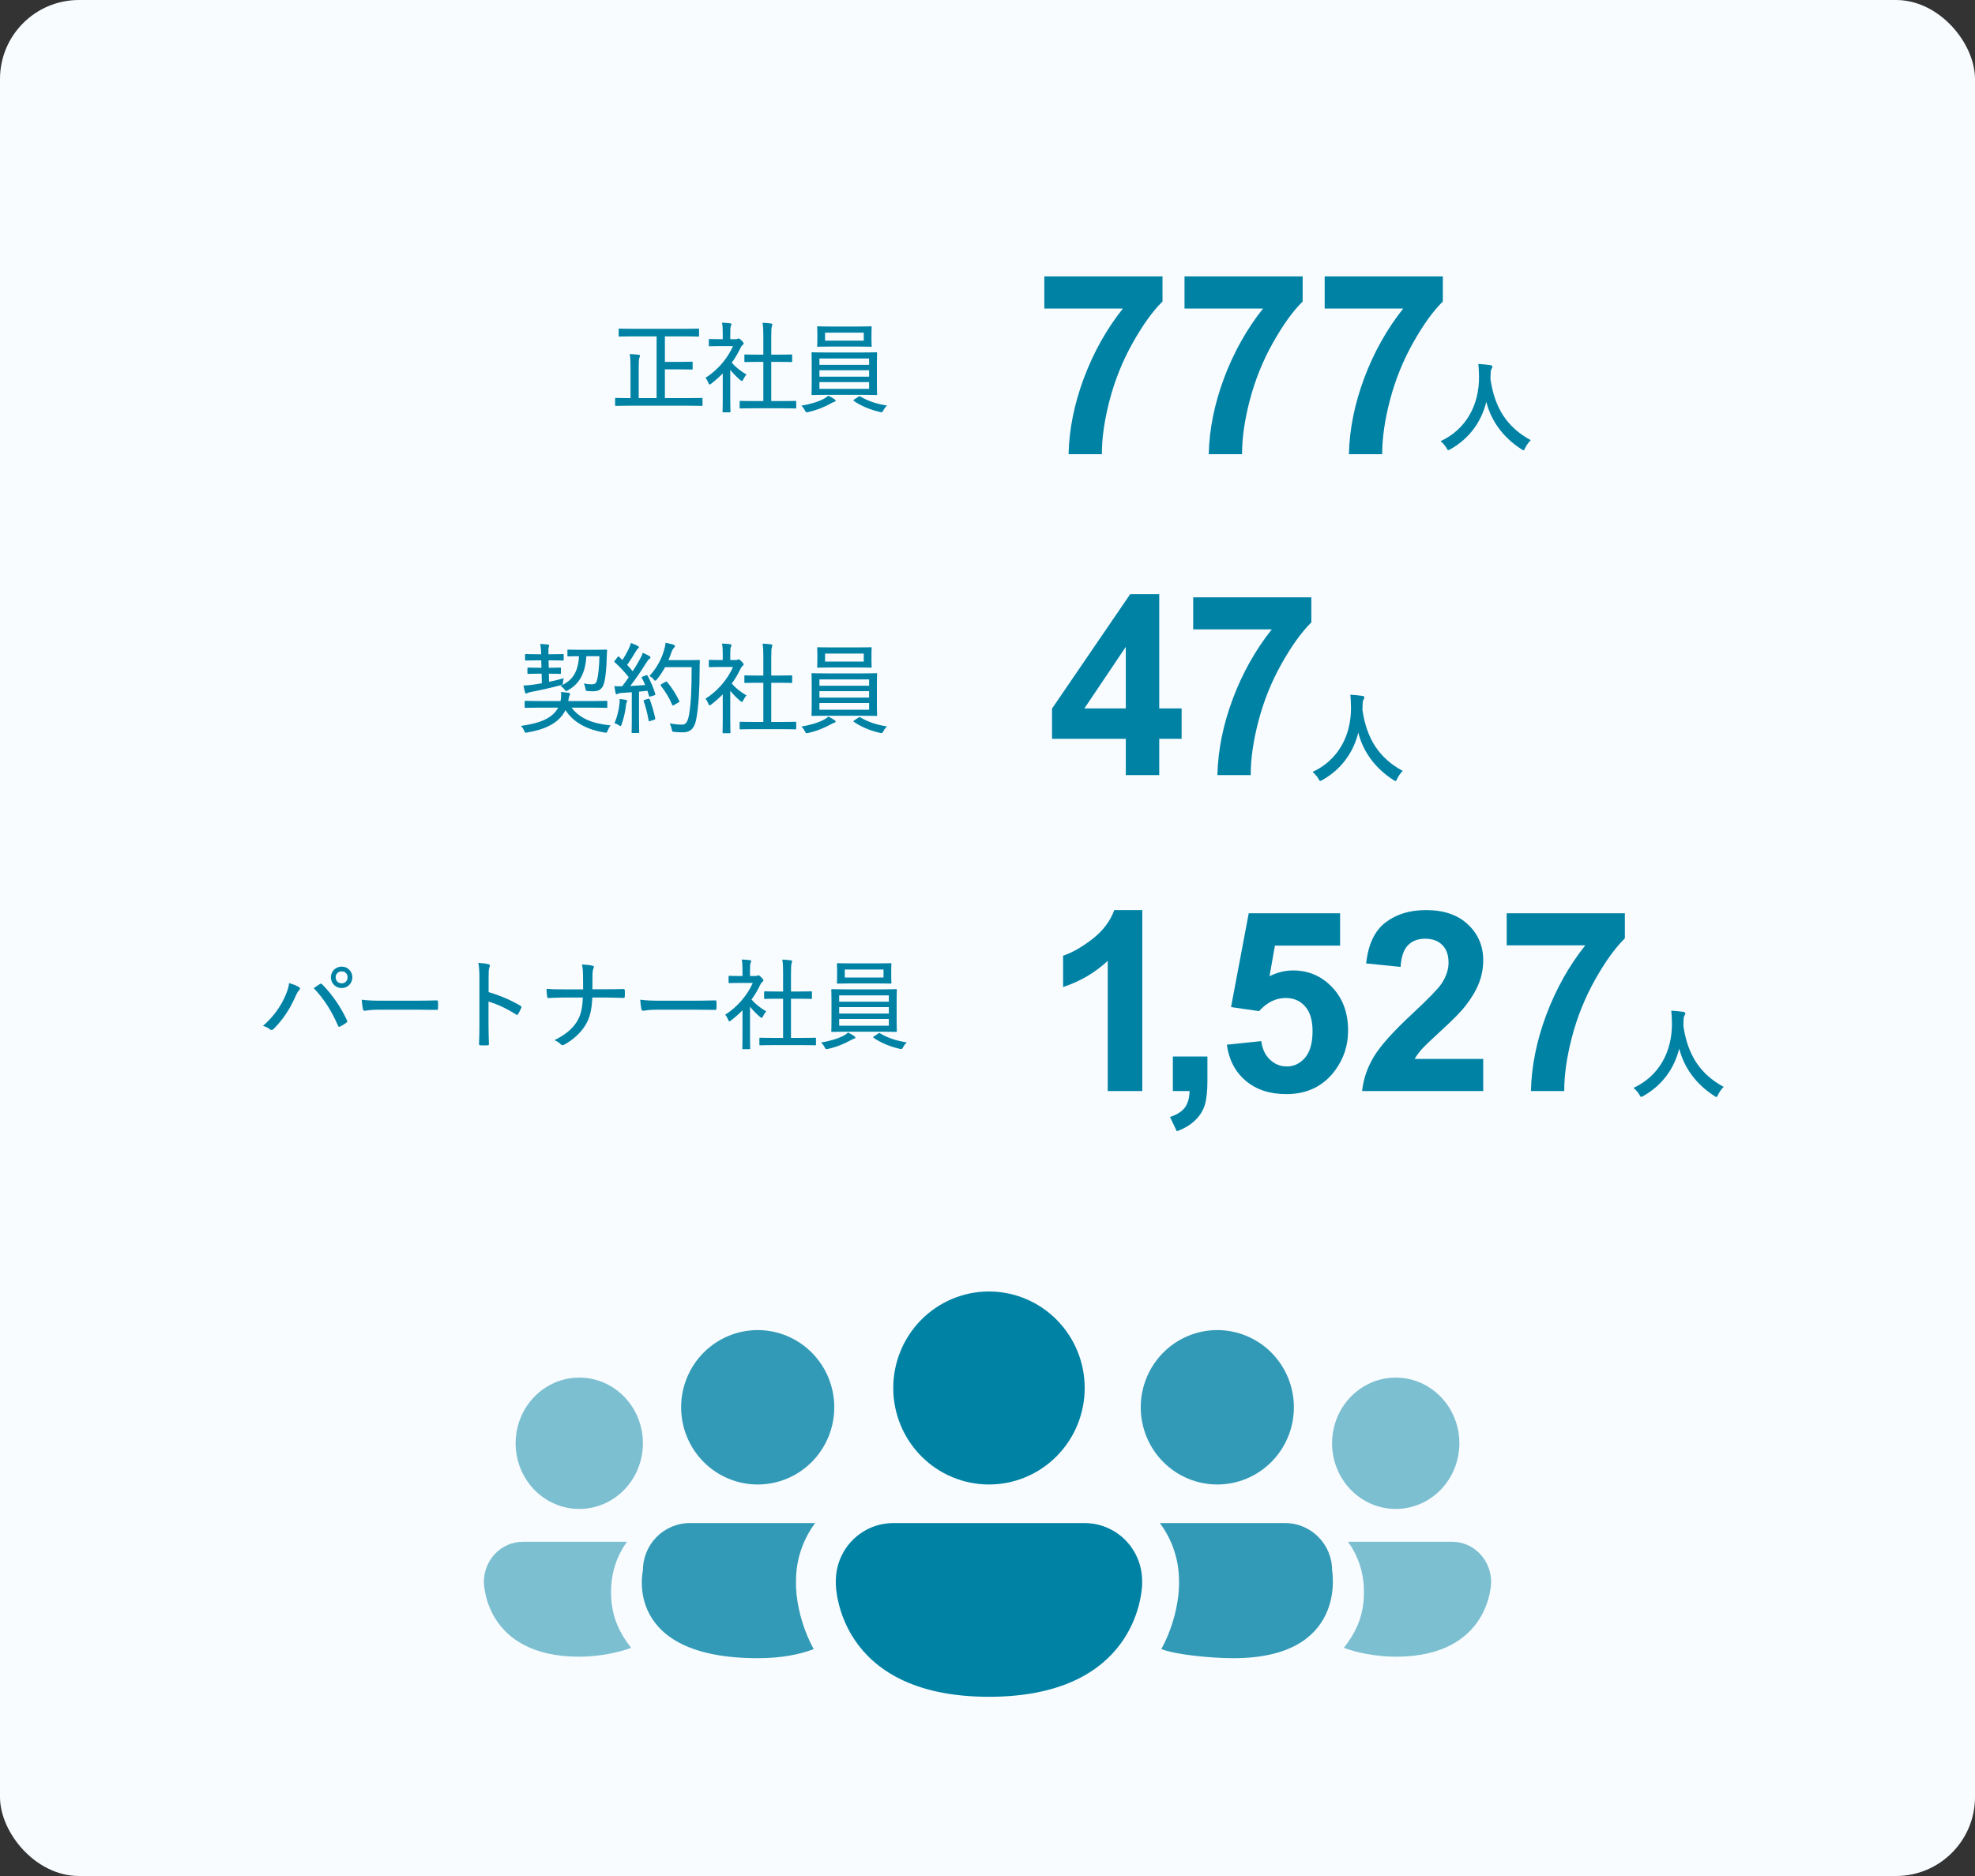 <?xml version="1.0" encoding="UTF-8"?><svg width="400" height="380" viewBox="0 0 400 380" fill="none" xmlns="http://www.w3.org/2000/svg">
<rect x="0" y="0" width="400" height="380" fill="#333333" stroke="none"/>
<rect width="400" height="380" rx="16" fill="#F8FCFF"/>
<g clip-path="url(#clip0_34_1562)">
<path d="M219.684 281.149C219.684 286.333 217.642 291.305 214.006 294.97C210.371 298.636 205.44 300.696 200.298 300.696C195.157 300.696 190.226 298.636 186.59 294.97C182.955 291.305 180.912 286.333 180.912 281.149C180.912 275.964 182.955 270.992 186.59 267.327C190.226 263.661 195.157 261.601 200.298 261.601C205.44 261.601 210.371 263.661 214.006 267.327C217.642 270.992 219.684 275.964 219.684 281.149ZM231.316 320.243C231.316 317.132 230.09 314.149 227.909 311.95C225.728 309.75 222.769 308.514 219.684 308.514H180.912C177.827 308.514 174.869 309.75 172.688 311.95C170.506 314.149 169.281 317.132 169.281 320.243V320.829C169.281 320.829 169.281 343.699 200.298 343.699C229.858 343.699 231.246 322.932 231.316 320.978V320.829V320.243Z" fill="#0082A5"/>
<path opacity="0.8" d="M246.544 300.696C250.657 300.696 254.602 299.048 257.51 296.115C260.419 293.183 262.053 289.205 262.053 285.058C262.053 280.911 260.419 276.933 257.51 274C254.602 271.068 250.657 269.42 246.544 269.42C242.431 269.42 238.486 271.068 235.578 274C232.669 276.933 231.035 280.911 231.035 285.058C231.035 289.205 232.669 293.183 235.578 296.115C238.486 299.048 242.431 300.696 246.544 300.696ZM238.789 320.978V320.243C238.795 316.012 237.434 311.895 234.912 308.514H260.292C265.534 308.514 269.792 312.799 269.792 318.093C269.792 318.093 273.088 335.88 249.825 335.88C245.187 335.88 238.177 335.177 235.207 334.043C237.059 330.621 238.236 326.869 238.673 322.995C238.72 322.51 238.751 322.096 238.766 321.752L238.789 320.978Z" fill="#0082A5"/>
<path opacity="0.8" d="M153.458 300.696C149.345 300.696 145.4 299.048 142.492 296.115C139.583 293.183 137.949 289.205 137.949 285.058C137.949 280.911 139.583 276.933 142.492 274C145.4 271.068 149.345 269.42 153.458 269.42C157.571 269.42 161.516 271.068 164.425 274C167.333 276.933 168.967 280.911 168.967 285.058C168.967 289.205 167.333 293.183 164.425 296.115C161.516 299.048 157.571 300.696 153.458 300.696ZM161.213 320.978V320.243C161.207 316.012 162.568 311.895 165.09 308.514H139.71C134.468 308.514 130.211 312.799 130.211 318.093C130.211 318.093 126.035 335.88 153.474 335.88C158.111 335.88 161.825 335.177 164.795 334.043C162.943 330.621 161.766 326.869 161.329 322.995C161.282 322.51 161.251 322.096 161.236 321.752L161.213 320.978Z" fill="#0082A5"/>
<path opacity="0.5" d="M117.321 305.649C113.903 305.649 110.624 304.247 108.207 301.753C105.79 299.258 104.432 295.874 104.432 292.346C104.432 288.818 105.79 285.434 108.207 282.94C110.624 280.445 113.903 279.043 117.321 279.043C120.74 279.043 124.018 280.445 126.435 282.94C128.853 285.434 130.211 288.818 130.211 292.346C130.211 295.874 128.853 299.258 126.435 301.753C124.018 304.247 120.74 305.649 117.321 305.649ZM123.766 322.902V322.277C123.761 318.678 124.892 315.176 126.988 312.3H105.895C101.538 312.3 98 315.945 98 320.448C98 320.448 98 335.58 117.334 335.58C121.188 335.58 125.356 334.74 127.825 333.775C125.439 330.768 124.226 327.914 123.863 324.618C123.824 324.206 123.798 323.853 123.785 323.561L123.766 322.902Z" fill="#0082A5"/>
<path opacity="0.5" d="M282.679 305.649C286.097 305.649 289.376 304.247 291.793 301.753C294.21 299.258 295.568 295.874 295.568 292.346C295.568 288.818 294.21 285.434 291.793 282.94C289.376 280.445 286.097 279.043 282.679 279.043C279.26 279.043 275.982 280.445 273.565 282.94C271.147 285.434 269.789 288.818 269.789 292.346C269.789 295.874 271.147 299.258 273.565 301.753C275.982 304.247 279.26 305.649 282.679 305.649ZM276.234 322.902V322.277C276.239 318.678 275.108 315.176 273.012 312.3H294.105C298.462 312.3 302 315.945 302 320.448C302 320.448 302 335.58 282.666 335.58C278.812 335.58 274.644 334.74 272.175 333.775C274.561 330.768 275.774 327.914 276.137 324.618C276.176 324.206 276.202 323.853 276.215 323.561L276.234 322.902Z" fill="#0082A5"/>
</g>
<path d="M132.98 68.14H128.18C126.26 68.14 125.6 68.18 125.48 68.18C125.32 68.18 125.3 68.16 125.3 67.98V66.76C125.3 66.58 125.32 66.56 125.48 66.56C125.6 66.56 126.26 66.6 128.18 66.6H138.7C140.62 66.6 141.28 66.56 141.4 66.56C141.56 66.56 141.58 66.58 141.58 66.76V67.98C141.58 68.16 141.56 68.18 141.4 68.18C141.28 68.18 140.62 68.14 138.7 68.14H134.66V73.3H137.82C139.46 73.3 140 73.26 140.1 73.26C140.26 73.26 140.28 73.28 140.28 73.46V74.66C140.28 74.84 140.26 74.86 140.1 74.86C140 74.86 139.46 74.82 137.82 74.82H134.66V80.64H139.56C141.38 80.64 141.98 80.6 142.1 80.6C142.26 80.6 142.28 80.62 142.28 80.8V82.04C142.28 82.2 142.26 82.22 142.1 82.22C141.98 82.22 141.38 82.18 139.56 82.18H127.3C125.48 82.18 124.86 82.22 124.76 82.22C124.6 82.22 124.58 82.2 124.58 82.04V80.8C124.58 80.62 124.6 80.6 124.76 80.6C124.86 80.6 125.48 80.64 127.3 80.64H127.7V74.6C127.7 73.24 127.68 72.5 127.54 71.72C128.14 71.74 128.8 71.78 129.34 71.86C129.52 71.88 129.62 71.96 129.62 72.08C129.62 72.24 129.56 72.32 129.48 72.5C129.4 72.7 129.36 73.2 129.36 74.56V80.64H132.98V68.14ZM158.36 82.7H152.72C150.78 82.7 150.1 82.74 150 82.74C149.82 82.74 149.8 82.72 149.8 82.56V81.38C149.8 81.22 149.82 81.2 150 81.2C150.1 81.2 150.78 81.24 152.72 81.24H154.6V73.3H153.48C151.66 73.3 151.04 73.34 150.94 73.34C150.78 73.34 150.76 73.32 150.76 73.16V71.98C150.76 71.82 150.78 71.8 150.94 71.8C151.04 71.8 151.66 71.84 153.48 71.84H154.6V68.24C154.6 66.82 154.58 66.22 154.44 65.38C155.06 65.4 155.64 65.44 156.16 65.52C156.32 65.54 156.42 65.6 156.42 65.7C156.42 65.82 156.4 65.92 156.34 66.06C156.24 66.34 156.2 66.8 156.2 68.2V71.84H157.7C159.52 71.84 160.14 71.8 160.24 71.8C160.42 71.8 160.44 71.82 160.44 71.98V73.16C160.44 73.32 160.42 73.34 160.24 73.34C160.14 73.34 159.52 73.3 157.7 73.3H156.2V81.24H158.36C160.3 81.24 160.96 81.2 161.06 81.2C161.24 81.2 161.26 81.22 161.26 81.38V82.56C161.26 82.72 161.24 82.74 161.06 82.74C160.96 82.74 160.3 82.7 158.36 82.7ZM148.46 70.1H145.82C144.34 70.1 143.86 70.14 143.76 70.14C143.58 70.14 143.56 70.12 143.56 69.94V68.86C143.56 68.68 143.58 68.66 143.76 68.66C143.86 68.66 144.34 68.7 145.82 68.7H146.38V67.68C146.38 66.6 146.36 66 146.22 65.36C146.84 65.38 147.3 65.42 147.86 65.48C148.02 65.5 148.14 65.56 148.14 65.66C148.14 65.82 148.08 65.92 148.02 66.06C147.92 66.28 147.9 66.62 147.9 67.64V68.7H149.04C149.22 68.7 149.3 68.66 149.4 68.62C149.48 68.58 149.54 68.56 149.6 68.56C149.72 68.56 149.88 68.66 150.2 68.98C150.5 69.3 150.62 69.46 150.62 69.56C150.62 69.66 150.58 69.74 150.46 69.84C150.3 69.98 150.18 70.08 150.02 70.38C149.5 71.48 148.9 72.52 148.2 73.46C149.04 74.42 149.94 75.12 151.2 75.88C150.94 76.1 150.7 76.52 150.52 76.88C150.42 77.08 150.36 77.18 150.26 77.18C150.18 77.18 150.08 77.1 149.92 76.98C149.18 76.34 148.48 75.64 147.9 74.92V80.9C147.9 82.44 147.94 83.24 147.94 83.34C147.94 83.5 147.92 83.52 147.74 83.52H146.52C146.36 83.52 146.34 83.5 146.34 83.34C146.34 83.22 146.38 82.44 146.38 80.9V75.64C145.66 76.38 144.88 77.06 144.06 77.7C143.9 77.82 143.8 77.88 143.72 77.88C143.62 77.88 143.56 77.76 143.46 77.52C143.3 77.12 143.1 76.78 142.88 76.54C145.44 74.9 147.4 72.52 148.46 70.1ZM167.38 71.4H174.64C176.62 71.4 177.34 71.36 177.44 71.36C177.62 71.36 177.64 71.38 177.64 71.56C177.64 71.66 177.6 72.22 177.6 73.68V77.72C177.6 79.16 177.64 79.74 177.64 79.84C177.64 80 177.62 80.02 177.44 80.02C177.34 80.02 176.62 79.98 174.64 79.98H167.38C165.38 79.98 164.68 80.02 164.56 80.02C164.38 80.02 164.36 80 164.36 79.84C164.36 79.72 164.4 79.16 164.4 77.72V73.68C164.4 72.22 164.36 71.66 164.36 71.56C164.36 71.38 164.38 71.36 164.56 71.36C164.68 71.36 165.38 71.4 167.38 71.4ZM176.02 78.76V77.4H165.96V78.76H176.02ZM165.96 76.3H176.02V75H165.96V76.3ZM176.02 72.62H165.96V73.9H176.02V72.62ZM168.36 66.14H173.68C175.58 66.14 176.24 66.1 176.36 66.1C176.52 66.1 176.54 66.12 176.54 66.28C176.54 66.4 176.5 66.7 176.5 67.58V68.76C176.5 69.64 176.54 69.94 176.54 70.04C176.54 70.22 176.52 70.24 176.36 70.24C176.24 70.24 175.58 70.2 173.68 70.2H168.36C166.46 70.2 165.8 70.24 165.68 70.24C165.52 70.24 165.5 70.22 165.5 70.04C165.5 69.94 165.54 69.64 165.54 68.76V67.58C165.54 66.7 165.5 66.4 165.5 66.28C165.5 66.12 165.52 66.1 165.68 66.1C165.8 66.1 166.46 66.14 168.36 66.14ZM174.94 69V67.38H167.1V69H174.94ZM167.74 80.14C168.26 80.38 168.7 80.64 169 80.86C169.16 80.98 169.24 81.06 169.24 81.18C169.24 81.3 169.14 81.36 168.96 81.4C168.78 81.44 168.58 81.54 168.26 81.72C167.14 82.36 165.5 83.06 163.72 83.46C163.24 83.56 163.24 83.56 163.02 83.14C162.82 82.76 162.54 82.38 162.3 82.16C164.04 81.9 165.74 81.38 166.9 80.76C167.16 80.62 167.48 80.42 167.74 80.14ZM173.04 80.9L173.86 80.36C174.04 80.24 174.1 80.22 174.26 80.32C175.76 81.22 177.58 81.84 179.64 82.14C179.38 82.4 179.12 82.72 178.92 83.1C178.68 83.56 178.64 83.54 178.18 83.44C176.26 83 174.38 82.22 172.94 81.22C172.88 81.16 172.84 81.14 172.84 81.1C172.84 81.04 172.9 81 173.04 80.9Z" fill="#0082A5"/>
<path d="M211.512 62.491V55.991H235.443V61.071C233.468 63.014 231.459 65.803 229.417 69.439C227.375 73.074 225.814 76.942 224.735 81.043C223.673 85.127 223.15 88.779 223.166 92H216.418C216.534 86.953 217.572 81.807 219.531 76.561C221.506 71.314 224.138 66.624 227.425 62.491H211.512ZM239.901 62.491V55.991H263.832V61.071C261.856 63.014 259.848 65.803 257.806 69.439C255.764 73.074 254.203 76.942 253.124 81.043C252.061 85.127 251.538 88.779 251.555 92H244.807C244.923 86.953 245.96 81.807 247.919 76.561C249.895 71.314 252.526 66.624 255.813 62.491H239.901ZM268.289 62.491V55.991H292.221V61.071C290.245 63.014 288.236 65.803 286.194 69.439C284.152 73.074 282.592 76.942 281.513 81.043C280.45 85.127 279.927 88.779 279.944 92H273.195C273.311 86.953 274.349 81.807 276.308 76.561C278.284 71.314 280.915 66.624 284.202 62.491H268.289Z" fill="#0082A5"/>
<path d="M310.029 89.16C309.569 89.6 309.189 90.14 308.909 90.72C308.749 91.06 308.689 91.2 308.549 91.2C308.449 91.2 308.329 91.12 308.089 90.96C304.269 88.5 301.949 85.08 301.029 81.4C299.969 85.62 297.449 88.9 293.789 90.98C293.569 91.1 293.429 91.18 293.329 91.18C293.189 91.18 293.109 91.04 292.929 90.7C292.589 90.14 292.189 89.72 291.769 89.36C297.029 86.92 299.589 81.92 299.549 76.32C299.529 75.44 299.509 74.6 299.409 73.72C300.189 73.76 301.149 73.86 301.869 73.96C302.129 74 302.249 74.12 302.249 74.28C302.249 74.5 302.149 74.62 302.049 74.78C301.929 74.98 301.889 75.46 301.889 76.1C301.869 76.34 301.869 76.58 301.869 76.82C302.729 82.68 305.249 86.56 310.029 89.16Z" fill="#0082A5"/>
<path d="M69.2 195.8C70.42 195.8 71.36 196.74 71.36 197.96C71.36 199.18 70.42 200.14 69.2 200.14C67.98 200.14 67.02 199.18 67.02 197.96C67.02 196.74 67.98 195.8 69.2 195.8ZM69.2 196.76C68.5 196.76 67.98 197.26 67.98 197.96C67.98 198.66 68.5 199.18 69.2 199.18C69.9 199.18 70.4 198.66 70.4 197.96C70.4 197.26 69.9 196.76 69.2 196.76ZM53.26 207.8C55.52 205.86 57.02 203.54 57.8 201.68C58.26 200.58 58.5 199.82 58.54 199.14C59.36 199.36 60.12 199.68 60.54 199.94C60.86 200.12 60.8 200.36 60.58 200.58C60.36 200.8 60.18 201.08 59.88 201.74C58.84 204.12 57.52 206.3 55.44 208.4C55.2 208.66 54.92 208.72 54.66 208.5C54.36 208.24 53.84 207.94 53.26 207.8ZM63.54 200.16C64.04 199.8 64.5 199.52 64.76 199.34C64.96 199.22 65.06 199.2 65.24 199.38C67.4 201.54 69.08 204.14 70.26 206.64C70.36 206.86 70.36 207 70.16 207.14C69.88 207.36 69.36 207.7 68.88 207.94C68.66 208.04 68.56 208 68.48 207.8C67.16 204.78 65.62 202.32 63.54 200.16ZM84 204.52H76.7C74.86 204.52 74.04 204.74 73.9 204.74C73.68 204.74 73.56 204.64 73.5 204.4C73.42 204.02 73.32 203.24 73.26 202.5C74.52 202.68 75.82 202.7 77.64 202.7H83.9C85.34 202.7 86.84 202.68 88.38 202.64C88.64 202.62 88.7 202.68 88.7 202.9C88.74 203.32 88.74 203.86 88.7 204.3C88.7 204.52 88.64 204.58 88.38 204.56C86.88 204.54 85.4 204.52 84 204.52ZM98.96 198.08V200.96C101.32 201.66 103.4 202.54 105.4 203.72C105.58 203.82 105.66 203.94 105.58 204.12C105.38 204.62 105.14 205.06 104.94 205.4C104.8 205.6 104.7 205.64 104.52 205.5C102.66 204.3 100.68 203.38 98.94 202.88V207.44C98.94 208.7 98.98 210.1 99.02 211.46C99.04 211.68 98.96 211.74 98.72 211.74C98.3 211.76 97.76 211.76 97.34 211.74C97.08 211.74 97.02 211.68 97.02 211.44C97.08 210.08 97.1 208.68 97.1 207.44V198.14C97.1 196.64 97.02 195.76 96.88 195.04C97.68 195.08 98.48 195.18 98.94 195.32C99.32 195.42 99.26 195.64 99.1 196C98.98 196.32 98.96 196.88 98.96 198.08ZM119.98 200.38H122.76C123.86 200.38 125.1 200.38 126.2 200.34C126.46 200.32 126.52 200.36 126.54 200.64C126.56 201.02 126.56 201.46 126.54 201.82C126.54 202.08 126.48 202.14 126.22 202.14C125.32 202.12 123.94 202.06 122.82 202.06H119.96C119.84 204.6 119.48 206.14 118.56 207.66C117.56 209.3 115.92 210.72 114.28 211.6C114.02 211.76 113.78 211.74 113.58 211.54C113.24 211.2 112.82 210.9 112.28 210.7C114.38 209.66 115.84 208.52 116.8 207C117.66 205.64 117.96 204.16 118.04 202.06H114.02C113 202.06 112 202.12 111.14 202.16C110.9 202.18 110.86 202.12 110.82 201.86C110.78 201.54 110.68 200.86 110.7 200.3C111.96 200.4 113 200.4 114.04 200.4H118.1C118.1 199.36 118.1 198.48 118.08 197.46C118.06 196.72 118.04 196.08 117.86 195.36C118.64 195.4 119.52 195.48 120.02 195.62C120.36 195.7 120.32 195.92 120.18 196.2C120.08 196.44 120 196.9 120 197.4C120 198.44 120 199.26 119.98 200.38ZM140.4 204.52H133.1C131.26 204.52 130.44 204.74 130.3 204.74C130.08 204.74 129.96 204.64 129.9 204.4C129.82 204.02 129.72 203.24 129.66 202.5C130.92 202.68 132.22 202.7 134.04 202.7H140.3C141.74 202.7 143.24 202.68 144.78 202.64C145.04 202.62 145.1 202.68 145.1 202.9C145.14 203.32 145.14 203.86 145.1 204.3C145.1 204.52 145.04 204.58 144.78 204.56C143.28 204.54 141.8 204.52 140.4 204.52ZM162.36 211.7H156.72C154.78 211.7 154.1 211.74 154 211.74C153.82 211.74 153.8 211.72 153.8 211.56V210.38C153.8 210.22 153.82 210.2 154 210.2C154.1 210.2 154.78 210.24 156.72 210.24H158.6V202.3H157.48C155.66 202.3 155.04 202.34 154.94 202.34C154.78 202.34 154.76 202.32 154.76 202.16V200.98C154.76 200.82 154.78 200.8 154.94 200.8C155.04 200.8 155.66 200.84 157.48 200.84H158.6V197.24C158.6 195.82 158.58 195.22 158.44 194.38C159.06 194.4 159.64 194.44 160.16 194.52C160.32 194.54 160.42 194.6 160.42 194.7C160.42 194.82 160.4 194.92 160.34 195.06C160.24 195.34 160.2 195.8 160.2 197.2V200.84H161.7C163.52 200.84 164.14 200.8 164.24 200.8C164.42 200.8 164.44 200.82 164.44 200.98V202.16C164.44 202.32 164.42 202.34 164.24 202.34C164.14 202.34 163.52 202.3 161.7 202.3H160.2V210.24H162.36C164.3 210.24 164.96 210.2 165.06 210.2C165.24 210.2 165.26 210.22 165.26 210.38V211.56C165.26 211.72 165.24 211.74 165.06 211.74C164.96 211.74 164.3 211.7 162.36 211.7ZM152.46 199.1H149.82C148.34 199.1 147.86 199.14 147.76 199.14C147.58 199.14 147.56 199.12 147.56 198.94V197.86C147.56 197.68 147.58 197.66 147.76 197.66C147.86 197.66 148.34 197.7 149.82 197.7H150.38V196.68C150.38 195.6 150.36 195 150.22 194.36C150.84 194.38 151.3 194.42 151.86 194.48C152.02 194.5 152.14 194.56 152.14 194.66C152.14 194.82 152.08 194.92 152.02 195.06C151.92 195.28 151.9 195.62 151.9 196.64V197.7H153.04C153.22 197.7 153.3 197.66 153.4 197.62C153.48 197.58 153.54 197.56 153.6 197.56C153.72 197.56 153.88 197.66 154.2 197.98C154.5 198.3 154.62 198.46 154.62 198.56C154.62 198.66 154.58 198.74 154.46 198.84C154.3 198.98 154.18 199.08 154.02 199.38C153.5 200.48 152.9 201.52 152.2 202.46C153.04 203.42 153.94 204.12 155.2 204.88C154.94 205.1 154.7 205.52 154.52 205.88C154.42 206.08 154.36 206.18 154.26 206.18C154.18 206.18 154.08 206.1 153.92 205.98C153.18 205.34 152.48 204.64 151.9 203.92V209.9C151.9 211.44 151.94 212.24 151.94 212.34C151.94 212.5 151.92 212.52 151.74 212.52H150.52C150.36 212.52 150.34 212.5 150.34 212.34C150.34 212.22 150.38 211.44 150.38 209.9V204.64C149.66 205.38 148.88 206.06 148.06 206.7C147.9 206.82 147.8 206.88 147.72 206.88C147.62 206.88 147.56 206.76 147.46 206.52C147.3 206.12 147.1 205.78 146.88 205.54C149.44 203.9 151.4 201.52 152.46 199.1ZM171.38 200.4H178.64C180.62 200.4 181.34 200.36 181.44 200.36C181.62 200.36 181.64 200.38 181.64 200.56C181.64 200.66 181.6 201.22 181.6 202.68V206.72C181.6 208.16 181.64 208.74 181.64 208.84C181.64 209 181.62 209.02 181.44 209.02C181.34 209.02 180.62 208.98 178.64 208.98H171.38C169.38 208.98 168.68 209.02 168.56 209.02C168.38 209.02 168.36 209 168.36 208.84C168.36 208.72 168.4 208.16 168.4 206.72V202.68C168.4 201.22 168.36 200.66 168.36 200.56C168.36 200.38 168.38 200.36 168.56 200.36C168.68 200.36 169.38 200.4 171.38 200.4ZM180.02 207.76V206.4H169.96V207.76H180.02ZM169.96 205.3H180.02V204H169.96V205.3ZM180.02 201.62H169.96V202.9H180.02V201.62ZM172.36 195.14H177.68C179.58 195.14 180.24 195.1 180.36 195.1C180.52 195.1 180.54 195.12 180.54 195.28C180.54 195.4 180.5 195.7 180.5 196.58V197.76C180.5 198.64 180.54 198.94 180.54 199.04C180.54 199.22 180.52 199.24 180.36 199.24C180.24 199.24 179.58 199.2 177.68 199.2H172.36C170.46 199.2 169.8 199.24 169.68 199.24C169.52 199.24 169.5 199.22 169.5 199.04C169.5 198.94 169.54 198.64 169.54 197.76V196.58C169.54 195.7 169.5 195.4 169.5 195.28C169.5 195.12 169.52 195.1 169.68 195.1C169.8 195.1 170.46 195.14 172.36 195.14ZM178.94 198V196.38H171.1V198H178.94ZM171.74 209.14C172.26 209.38 172.7 209.64 173 209.86C173.16 209.98 173.24 210.06 173.24 210.18C173.24 210.3 173.14 210.36 172.96 210.4C172.78 210.44 172.58 210.54 172.26 210.72C171.14 211.36 169.5 212.06 167.72 212.46C167.24 212.56 167.24 212.56 167.02 212.14C166.82 211.76 166.54 211.38 166.3 211.16C168.04 210.9 169.74 210.38 170.9 209.76C171.16 209.62 171.48 209.42 171.74 209.14ZM177.04 209.9L177.86 209.36C178.04 209.24 178.1 209.22 178.26 209.32C179.76 210.22 181.58 210.84 183.64 211.14C183.38 211.4 183.12 211.72 182.92 212.1C182.68 212.56 182.64 212.54 182.18 212.44C180.26 212 178.38 211.22 176.94 210.22C176.88 210.16 176.84 210.14 176.84 210.1C176.84 210.04 176.9 210 177.04 209.9Z" fill="#0082A5"/>
<path d="M231.348 221H224.351V194.628C221.794 197.019 218.781 198.787 215.311 199.933V193.583C217.138 192.985 219.121 191.856 221.263 190.196C223.405 188.519 224.874 186.568 225.671 184.344H231.348V221ZM237.542 214.002H244.54V219.008C244.54 221.033 244.365 222.627 244.017 223.789C243.668 224.968 243.004 226.022 242.025 226.952C241.062 227.881 239.833 228.612 238.339 229.143L236.969 226.254C238.381 225.79 239.385 225.15 239.983 224.337C240.58 223.523 240.896 222.411 240.929 221H237.542V214.002ZM248.476 211.612L255.449 210.89C255.648 212.467 256.238 213.72 257.217 214.65C258.196 215.563 259.325 216.02 260.604 216.02C262.065 216.02 263.301 215.43 264.314 214.251C265.327 213.056 265.833 211.263 265.833 208.873C265.833 206.631 265.327 204.955 264.314 203.842C263.318 202.713 262.015 202.149 260.404 202.149C258.396 202.149 256.594 203.037 255.001 204.813L249.323 203.992L252.909 184.991H271.411V191.541H258.213L257.117 197.741C258.678 196.961 260.272 196.571 261.899 196.571C265.003 196.571 267.634 197.7 269.793 199.958C271.951 202.215 273.03 205.146 273.03 208.748C273.03 211.753 272.158 214.434 270.415 216.792C268.041 220.012 264.746 221.623 260.529 221.623C257.159 221.623 254.411 220.718 252.286 218.908C250.161 217.099 248.891 214.667 248.476 211.612ZM300.398 214.5V221H275.869C276.134 218.543 276.931 216.219 278.259 214.027C279.588 211.819 282.211 208.897 286.129 205.262C289.283 202.323 291.217 200.331 291.931 199.285C292.894 197.841 293.375 196.413 293.375 195.002C293.375 193.441 292.952 192.246 292.105 191.416C291.275 190.569 290.121 190.146 288.644 190.146C287.183 190.146 286.021 190.586 285.157 191.466C284.294 192.346 283.796 193.807 283.663 195.849L276.691 195.151C277.106 191.3 278.409 188.536 280.6 186.859C282.792 185.182 285.531 184.344 288.818 184.344C292.421 184.344 295.251 185.315 297.31 187.257C299.368 189.2 300.398 191.615 300.398 194.504C300.398 196.147 300.099 197.716 299.501 199.21C298.92 200.688 297.99 202.24 296.712 203.867C295.865 204.946 294.338 206.499 292.13 208.524C289.922 210.549 288.519 211.894 287.922 212.558C287.341 213.222 286.867 213.87 286.502 214.5H300.398ZM305.154 191.491V184.991H329.085V190.071C327.11 192.014 325.101 194.803 323.059 198.438C321.017 202.074 319.456 205.942 318.377 210.043C317.315 214.127 316.792 217.779 316.808 221H310.06C310.176 215.953 311.214 210.807 313.173 205.561C315.148 200.314 317.779 195.625 321.067 191.491H305.154Z" fill="#0082A5"/>
<path d="M349.1 220.16C348.64 220.6 348.26 221.14 347.98 221.72C347.82 222.06 347.76 222.2 347.62 222.2C347.52 222.2 347.4 222.12 347.16 221.96C343.34 219.5 341.02 216.08 340.1 212.4C339.04 216.62 336.52 219.9 332.86 221.98C332.64 222.1 332.5 222.18 332.4 222.18C332.26 222.18 332.18 222.04 332 221.7C331.66 221.14 331.26 220.72 330.84 220.36C336.1 217.92 338.66 212.92 338.62 207.32C338.6 206.44 338.58 205.6 338.48 204.72C339.26 204.76 340.22 204.86 340.94 204.96C341.2 205 341.32 205.12 341.32 205.28C341.32 205.5 341.22 205.62 341.12 205.78C341 205.98 340.96 206.46 340.96 207.1C340.94 207.34 340.94 207.58 340.94 207.82C341.8 213.68 344.32 217.56 349.1 220.16Z" fill="#0082A5"/>
<path d="M113.04 143.34H109.12C107.22 143.34 106.56 143.38 106.46 143.38C106.28 143.38 106.26 143.36 106.26 143.2V142.14C106.26 141.98 106.28 141.96 106.46 141.96C106.56 141.96 107.22 142 109.12 142H113.52C113.66 141.38 113.68 140.76 113.62 140.16C114.2 140.22 114.68 140.26 115.12 140.32C115.3 140.36 115.46 140.46 115.46 140.54C115.46 140.68 115.38 140.82 115.3 141C115.22 141.18 115.18 141.4 115.12 141.82L115.1 142H120.16C122.06 142 122.7 141.96 122.82 141.96C122.98 141.96 123 141.98 123 142.14V143.2C123 143.36 122.98 143.38 122.82 143.38C122.7 143.38 122.06 143.34 120.16 143.34H115.76C117.48 145.6 120.1 146.58 123.68 146.94C123.46 147.18 123.24 147.56 123.08 147.96C122.88 148.44 122.9 148.46 122.42 148.38C119.18 147.84 116.26 146.52 114.52 143.84C113.2 146.6 110.12 147.8 106.84 148.36C106.36 148.46 106.34 148.46 106.14 147.98C105.98 147.6 105.74 147.26 105.5 147.04C109.1 146.54 111.86 145.6 113.04 143.34ZM111.16 136.46L111.2 138.1C112.2 137.9 113.24 137.66 114.2 137.38C114.1 137.58 114.06 137.84 114.02 138.18C114 138.68 114 138.68 113.54 138.8C111.6 139.32 109.38 139.82 107.54 140.16C107.12 140.24 106.96 140.3 106.82 140.38C106.72 140.44 106.64 140.48 106.54 140.48C106.44 140.48 106.38 140.4 106.34 140.26C106.24 139.92 106.1 139.3 106.02 138.86C106.7 138.84 107.36 138.78 108 138.68C108.52 138.6 109.1 138.52 109.74 138.4L109.7 136.46H109.04C107.58 136.46 107.12 136.5 107 136.5C106.84 136.5 106.82 136.48 106.82 136.32V135.42C106.82 135.24 106.84 135.22 107 135.22C107.12 135.22 107.58 135.26 109.04 135.26H109.66L109.62 133.76H108.78C107.16 133.76 106.64 133.8 106.54 133.8C106.36 133.8 106.34 133.78 106.34 133.6V132.66C106.34 132.5 106.36 132.48 106.54 132.48C106.64 132.48 107.16 132.52 108.78 132.52H109.6V132.42C109.58 131.7 109.56 131.12 109.4 130.44C109.96 130.46 110.44 130.5 110.94 130.56C111.12 130.58 111.22 130.64 111.22 130.76C111.22 130.88 111.18 131 111.14 131.1C111.06 131.26 111.06 131.54 111.08 132.4V132.52H111.74C113.38 132.52 113.88 132.48 113.98 132.48C114.14 132.48 114.16 132.5 114.16 132.66V133.6C114.16 133.78 114.14 133.8 113.98 133.8C113.88 133.8 113.38 133.76 111.74 133.76H111.1L111.14 135.26H111.4C112.86 135.26 113.32 135.22 113.44 135.22C113.58 135.22 113.6 135.24 113.6 135.42V136.32C113.6 136.48 113.58 136.5 113.44 136.5C113.32 136.5 112.86 136.46 111.4 136.46H111.16ZM121.4 132.92H118.76C118.56 136.12 117.52 138.42 115.06 139.8C114.88 139.92 114.78 139.98 114.68 139.98C114.58 139.98 114.5 139.86 114.32 139.62C114.1 139.36 113.82 139.12 113.52 138.92C115.9 137.9 117.1 136.16 117.26 132.92C115.72 132.92 115.22 132.96 115.1 132.96C114.94 132.96 114.92 132.94 114.92 132.78V131.76C114.92 131.6 114.94 131.58 115.1 131.58C115.22 131.58 115.74 131.62 117.38 131.62H120.44C122.08 131.62 122.6 131.58 122.72 131.58C122.9 131.58 122.98 131.64 122.96 131.8C122.92 132.16 122.9 132.46 122.9 132.8C122.86 135.06 122.64 137.56 122.26 138.62C121.96 139.56 121.24 140.02 120.24 140.02C119.9 140.02 119.5 140.02 119.06 139.98C118.64 139.94 118.64 139.94 118.56 139.42C118.5 139.06 118.38 138.68 118.24 138.44C118.84 138.56 119.38 138.62 119.84 138.62C120.4 138.62 120.7 138.42 120.84 138.02C121.16 137.06 121.36 135.12 121.4 132.92ZM125.42 133.06L126.06 133.7C126.52 132.98 126.9 132.32 127.28 131.54C127.58 130.92 127.7 130.58 127.78 130.24C128.22 130.4 128.76 130.62 129.16 130.84C129.32 130.92 129.4 131.02 129.4 131.12C129.4 131.22 129.32 131.3 129.22 131.36C129.08 131.46 129 131.56 128.86 131.8C128.18 132.96 127.66 133.76 127.02 134.68C127.4 135.1 127.78 135.52 128.14 135.96C128.62 135.24 129.04 134.5 129.46 133.78C129.84 133.1 130.06 132.64 130.2 132.22C130.68 132.44 131.16 132.68 131.54 132.9C131.7 133 131.74 133.06 131.74 133.18C131.74 133.28 131.68 133.34 131.54 133.44C131.34 133.58 131.18 133.8 130.86 134.3C129.8 136 128.68 137.62 127.64 138.96C128.62 138.9 129.68 138.84 130.68 138.76C130.46 138.26 130.24 137.78 130 137.34C129.9 137.18 129.94 137.14 130.2 137.04L130.78 136.82C131.02 136.72 131.08 136.74 131.16 136.88C131.8 138.06 132.34 139.34 132.7 140.5C132.76 140.7 132.74 140.78 132.48 140.86L131.76 141.08C131.54 141.14 131.48 141.12 131.44 140.96C131.36 140.64 131.22 140.2 131.12 139.92L129.42 140.1V145.52C129.42 147.54 129.46 148.2 129.46 148.3C129.46 148.46 129.44 148.48 129.28 148.48H128.12C127.94 148.48 127.92 148.46 127.92 148.3C127.92 148.18 127.96 147.54 127.96 145.52V140.22C127.24 140.28 126.52 140.32 125.9 140.36C125.5 140.38 125.28 140.46 125.16 140.52C125.06 140.58 125 140.62 124.9 140.62C124.78 140.62 124.7 140.5 124.66 140.32C124.58 139.94 124.52 139.52 124.44 138.98C124.94 139.02 125.44 139.04 126 139.02C126.48 138.42 126.92 137.8 127.34 137.18C126.48 136.08 125.56 135.1 124.52 134.16C124.44 134.1 124.42 134.06 124.42 134.02C124.42 133.96 124.46 133.88 124.56 133.78L125.06 133.12C125.14 133.02 125.2 132.96 125.26 132.96C125.3 132.96 125.36 133 125.42 133.06ZM135.38 133.72H139.44C140.94 133.72 141.42 133.68 141.54 133.68C141.7 133.68 141.74 133.72 141.74 133.88C141.7 134.42 141.7 134.94 141.7 135.46C141.68 139.84 141.5 142.74 141.08 145.3C140.76 147.3 140.06 148.3 138.36 148.34C137.86 148.34 137.28 148.32 136.66 148.26C136.16 148.22 136.16 148.22 136.04 147.7C135.96 147.28 135.8 146.84 135.62 146.54C136.78 146.72 137.44 146.78 138.2 146.78C139.02 146.78 139.34 145.94 139.56 144.74C139.96 142.42 140.08 139.42 140.08 135.14H134.7C134.26 135.96 133.72 136.78 133.06 137.6C132.9 137.78 132.8 137.88 132.7 137.88C132.6 137.88 132.52 137.8 132.36 137.6C132.1 137.28 131.82 137.08 131.54 136.92C133.12 135.18 133.92 133.52 134.42 131.94C134.6 131.36 134.74 130.8 134.8 130.2C135.42 130.32 135.96 130.44 136.34 130.56C136.56 130.64 136.68 130.72 136.68 130.84C136.68 130.98 136.66 131.04 136.5 131.22C136.36 131.34 136.14 131.68 135.96 132.2C135.8 132.7 135.6 133.2 135.38 133.72ZM134 138.56L134.76 138.12C134.96 138 135 138.04 135.1 138.14C136.08 139.26 136.92 140.64 137.56 141.96C137.64 142.14 137.62 142.18 137.38 142.3L136.52 142.8C136.42 142.88 136.34 142.9 136.28 142.9C136.22 142.9 136.18 142.86 136.14 142.76C135.52 141.28 134.76 140.1 133.86 138.92C133.74 138.76 133.74 138.72 134 138.56ZM124.46 146.5C125.02 145.12 125.28 144.02 125.46 142.6C125.5 142.22 125.52 141.94 125.5 141.58C126.02 141.64 126.4 141.7 126.72 141.76C126.94 141.8 127.02 141.88 127.02 141.98C127.02 142.08 126.98 142.14 126.92 142.24C126.86 142.34 126.82 142.52 126.78 142.84C126.64 144.12 126.34 145.5 125.9 146.72C125.82 146.96 125.76 147.08 125.66 147.08C125.58 147.08 125.48 147 125.3 146.88C125.08 146.72 124.7 146.56 124.46 146.5ZM130.58 141.76L131.26 141.56C131.48 141.5 131.52 141.52 131.6 141.7C132 142.72 132.46 144.3 132.7 145.48C132.74 145.66 132.7 145.72 132.46 145.8L131.72 146.04C131.42 146.14 131.4 146.08 131.36 145.9C131.16 144.7 130.74 143.02 130.38 142.06C130.32 141.88 130.34 141.84 130.58 141.76ZM158.36 147.7H152.72C150.78 147.7 150.1 147.74 150 147.74C149.82 147.74 149.8 147.72 149.8 147.56V146.38C149.8 146.22 149.82 146.2 150 146.2C150.1 146.2 150.78 146.24 152.72 146.24H154.6V138.3H153.48C151.66 138.3 151.04 138.34 150.94 138.34C150.78 138.34 150.76 138.32 150.76 138.16V136.98C150.76 136.82 150.78 136.8 150.94 136.8C151.04 136.8 151.66 136.84 153.48 136.84H154.6V133.24C154.6 131.82 154.58 131.22 154.44 130.38C155.06 130.4 155.64 130.44 156.16 130.52C156.32 130.54 156.42 130.6 156.42 130.7C156.42 130.82 156.4 130.92 156.34 131.06C156.24 131.34 156.2 131.8 156.2 133.2V136.84H157.7C159.52 136.84 160.14 136.8 160.24 136.8C160.42 136.8 160.44 136.82 160.44 136.98V138.16C160.44 138.32 160.42 138.34 160.24 138.34C160.14 138.34 159.52 138.3 157.7 138.3H156.2V146.24H158.36C160.3 146.24 160.96 146.2 161.06 146.2C161.24 146.2 161.26 146.22 161.26 146.38V147.56C161.26 147.72 161.24 147.74 161.06 147.74C160.96 147.74 160.3 147.7 158.36 147.7ZM148.46 135.1H145.82C144.34 135.1 143.86 135.14 143.76 135.14C143.58 135.14 143.56 135.12 143.56 134.94V133.86C143.56 133.68 143.58 133.66 143.76 133.66C143.86 133.66 144.34 133.7 145.82 133.7H146.38V132.68C146.38 131.6 146.36 131 146.22 130.36C146.84 130.38 147.3 130.42 147.86 130.48C148.02 130.5 148.14 130.56 148.14 130.66C148.14 130.82 148.08 130.92 148.02 131.06C147.92 131.28 147.9 131.62 147.9 132.64V133.7H149.04C149.22 133.7 149.3 133.66 149.4 133.62C149.48 133.58 149.54 133.56 149.6 133.56C149.72 133.56 149.88 133.66 150.2 133.98C150.5 134.3 150.62 134.46 150.62 134.56C150.62 134.66 150.58 134.74 150.46 134.84C150.3 134.98 150.18 135.08 150.02 135.38C149.5 136.48 148.9 137.52 148.2 138.46C149.04 139.42 149.94 140.12 151.2 140.88C150.94 141.1 150.7 141.52 150.52 141.88C150.42 142.08 150.36 142.18 150.26 142.18C150.18 142.18 150.08 142.1 149.92 141.98C149.18 141.34 148.48 140.64 147.9 139.92V145.9C147.9 147.44 147.94 148.24 147.94 148.34C147.94 148.5 147.92 148.52 147.74 148.52H146.52C146.36 148.52 146.34 148.5 146.34 148.34C146.34 148.22 146.38 147.44 146.38 145.9V140.64C145.66 141.38 144.88 142.06 144.06 142.7C143.9 142.82 143.8 142.88 143.72 142.88C143.62 142.88 143.56 142.76 143.46 142.52C143.3 142.12 143.1 141.78 142.88 141.54C145.44 139.9 147.4 137.52 148.46 135.1ZM167.38 136.4H174.64C176.62 136.4 177.34 136.36 177.44 136.36C177.62 136.36 177.64 136.38 177.64 136.56C177.64 136.66 177.6 137.22 177.6 138.68V142.72C177.6 144.16 177.64 144.74 177.64 144.84C177.64 145 177.62 145.02 177.44 145.02C177.34 145.02 176.62 144.98 174.64 144.98H167.38C165.38 144.98 164.68 145.02 164.56 145.02C164.38 145.02 164.36 145 164.36 144.84C164.36 144.72 164.4 144.16 164.4 142.72V138.68C164.4 137.22 164.36 136.66 164.36 136.56C164.36 136.38 164.38 136.36 164.56 136.36C164.68 136.36 165.38 136.4 167.38 136.4ZM176.02 143.76V142.4H165.96V143.76H176.02ZM165.96 141.3H176.02V140H165.96V141.3ZM176.02 137.62H165.96V138.9H176.02V137.62ZM168.36 131.14H173.68C175.58 131.14 176.24 131.1 176.36 131.1C176.52 131.1 176.54 131.12 176.54 131.28C176.54 131.4 176.5 131.7 176.5 132.58V133.76C176.5 134.64 176.54 134.94 176.54 135.04C176.54 135.22 176.52 135.24 176.36 135.24C176.24 135.24 175.58 135.2 173.68 135.2H168.36C166.46 135.2 165.8 135.24 165.68 135.24C165.52 135.24 165.5 135.22 165.5 135.04C165.5 134.94 165.54 134.64 165.54 133.76V132.58C165.54 131.7 165.5 131.4 165.5 131.28C165.5 131.12 165.52 131.1 165.68 131.1C165.8 131.1 166.46 131.14 168.36 131.14ZM174.94 134V132.38H167.1V134H174.94ZM167.74 145.14C168.26 145.38 168.7 145.64 169 145.86C169.16 145.98 169.24 146.06 169.24 146.18C169.24 146.3 169.14 146.36 168.96 146.4C168.78 146.44 168.58 146.54 168.26 146.72C167.14 147.36 165.5 148.06 163.72 148.46C163.24 148.56 163.24 148.56 163.02 148.14C162.82 147.76 162.54 147.38 162.3 147.16C164.04 146.9 165.74 146.38 166.9 145.76C167.16 145.62 167.48 145.42 167.74 145.14ZM173.04 145.9L173.86 145.36C174.04 145.24 174.1 145.22 174.26 145.32C175.76 146.22 177.58 146.84 179.64 147.14C179.38 147.4 179.12 147.72 178.92 148.1C178.68 148.56 178.64 148.54 178.18 148.44C176.26 148 174.38 147.22 172.94 146.22C172.88 146.16 172.84 146.14 172.84 146.1C172.84 146.04 172.9 146 173.04 145.9Z" fill="#0082A5"/>
<path d="M228.009 157V149.654H213.068V143.528L228.906 120.344H234.782V143.503H239.315V149.654H234.782V157H228.009ZM228.009 143.503V131.027L219.617 143.503H228.009ZM241.657 127.491V120.991H265.588V126.071C263.612 128.014 261.603 130.803 259.561 134.438C257.519 138.074 255.959 141.942 254.88 146.043C253.817 150.127 253.294 153.779 253.311 157H246.562C246.678 151.953 247.716 146.807 249.675 141.561C251.651 136.314 254.282 131.625 257.569 127.491H241.657Z" fill="#0082A5"/>
<path d="M284.1 156.16C283.64 156.6 283.26 157.14 282.98 157.72C282.82 158.06 282.76 158.2 282.62 158.2C282.52 158.2 282.4 158.12 282.16 157.96C278.34 155.5 276.02 152.08 275.1 148.4C274.04 152.62 271.52 155.9 267.86 157.98C267.64 158.1 267.5 158.18 267.4 158.18C267.26 158.18 267.18 158.04 267 157.7C266.66 157.14 266.26 156.72 265.84 156.36C271.1 153.92 273.66 148.92 273.62 143.32C273.6 142.44 273.58 141.6 273.48 140.72C274.26 140.76 275.22 140.86 275.94 140.96C276.2 141 276.32 141.12 276.32 141.28C276.32 141.5 276.22 141.62 276.12 141.78C276 141.98 275.96 142.46 275.96 143.1C275.94 143.34 275.94 143.58 275.94 143.82C276.8 149.68 279.32 153.56 284.1 156.16Z" fill="#0082A5"/>
<defs>
<clipPath id="clip0_34_1562">
<rect width="204" height="83" fill="white" transform="translate(98 261)"/>
</clipPath>
</defs>
</svg>

